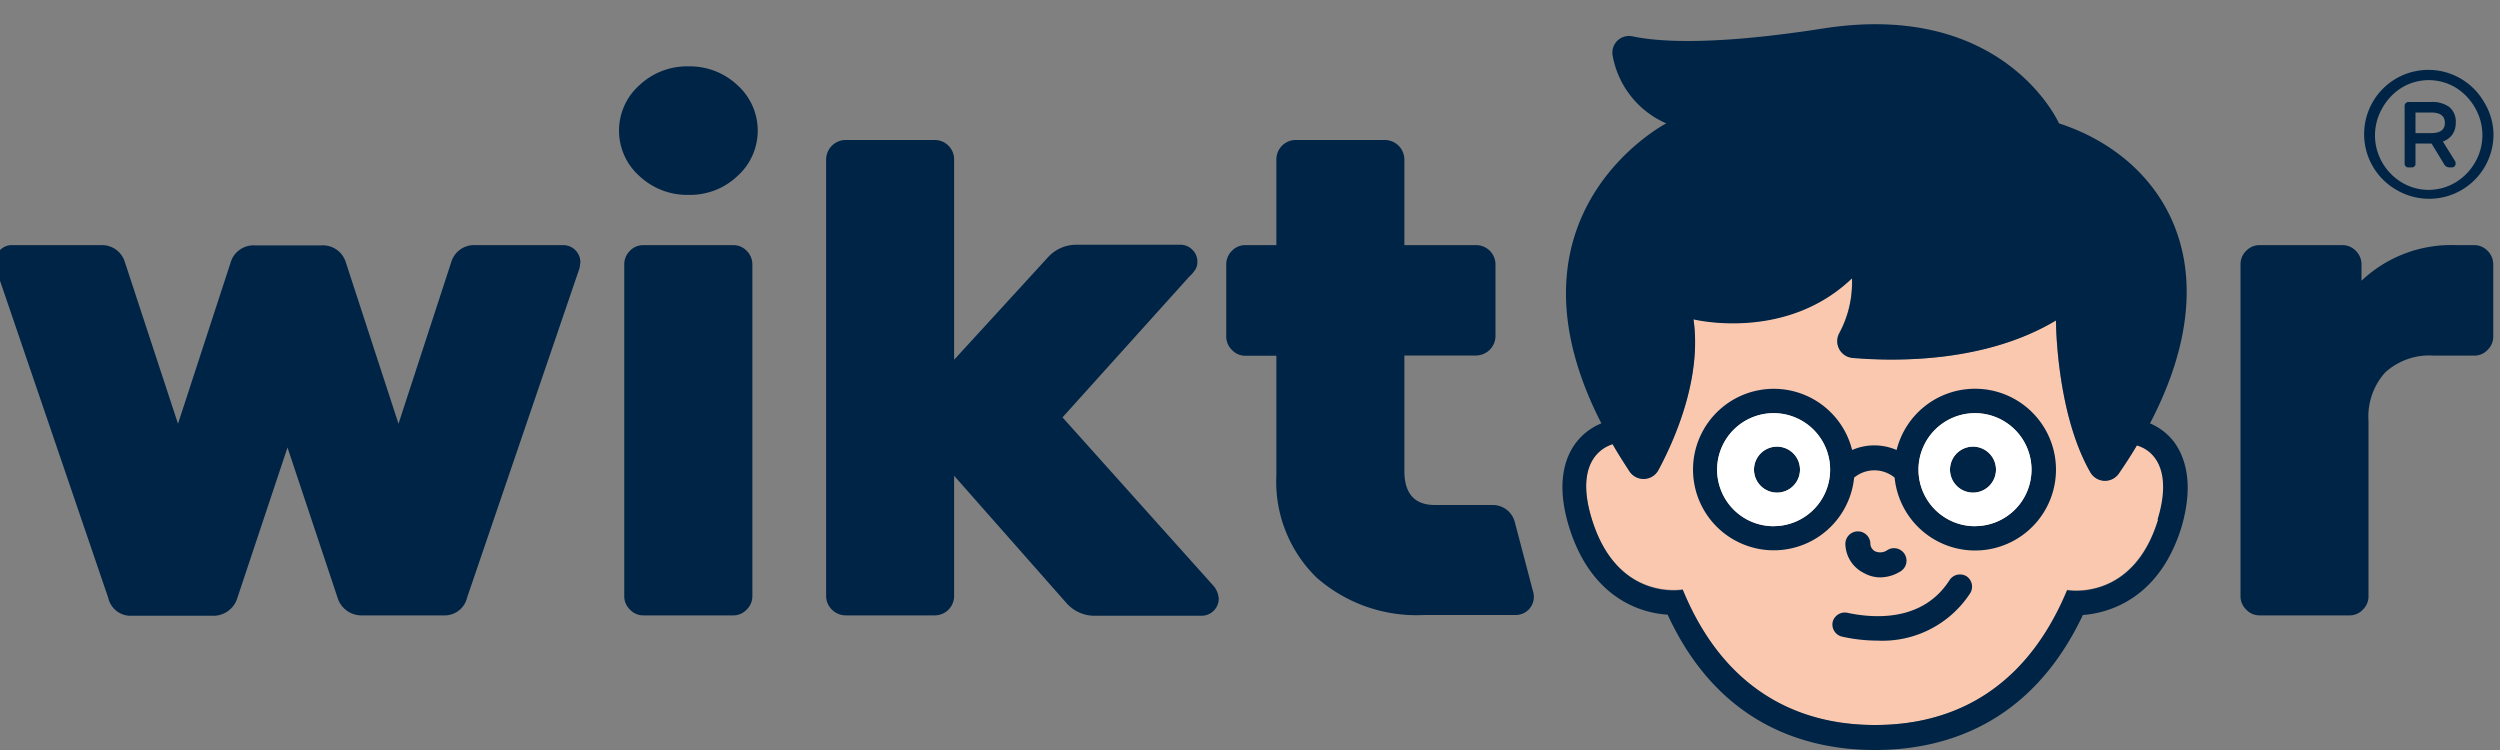 <svg id="Layer_1" data-name="Layer 1" xmlns="http://www.w3.org/2000/svg" width="200" height="60" viewBox="0 0 200 60">
  <rect x="0" y="0" width="200" height="60" fill="#808080" stroke="none"/>
  <title>wiktor-logo</title>
  <g>
    <path d="M45.08,19.61H38A1.9,1.9,0,0,0,36.09,21L31.88,33.9,27.67,21a1.92,1.92,0,0,0-1.94-1.37H20.38A1.91,1.91,0,0,0,18.45,21L14.24,33.9,10,21A1.91,1.91,0,0,0,8.1,19.61H1a1.31,1.31,0,0,0-1,.4,1.34,1.34,0,0,0-.4,1l.06.45,9,26.37a1.83,1.83,0,0,0,1.87,1.43h6.49A2,2,0,0,0,19,47.8l4-12,4,12A2,2,0,0,0,29,49.23h6.49a1.84,1.84,0,0,0,1.88-1.43l9-26.37.06-.45a1.37,1.37,0,0,0-1.36-1.37Z" fill="#002446"/>
    <path d="M58.65,19.61H51.48a1.47,1.47,0,0,0-1.08.45,1.52,1.52,0,0,0-.46,1.09V47.69a1.48,1.48,0,0,0,.46,1.08,1.44,1.44,0,0,0,1.08.46h7.17a1.44,1.44,0,0,0,1.08-.46,1.48,1.48,0,0,0,.46-1.08V21.15a1.52,1.52,0,0,0-.46-1.09A1.47,1.47,0,0,0,58.65,19.61Z" fill="#002446"/>
    <path d="M85,33.39,95.16,22.11a2.46,2.46,0,0,0,.51-.62,1.07,1.07,0,0,0,.12-.51,1.3,1.3,0,0,0-.4-1,1.31,1.31,0,0,0-1-.4H86.06a3.05,3.05,0,0,0-2.22,1l-7.51,8.2v-16A1.55,1.55,0,0,0,74.8,11.2H67.63a1.57,1.57,0,0,0-1.54,1.54V47.69a1.57,1.57,0,0,0,1.54,1.54H74.8a1.55,1.55,0,0,0,1.53-1.54V38.06l9,10.2a3,3,0,0,0,2.33,1h8.48a1.37,1.37,0,0,0,1.36-1.37A1.78,1.78,0,0,0,97,46.78Z" fill="#002446"/>
    <path d="M199,20.06a1.47,1.47,0,0,0-1.08-.45h-1.44a10.44,10.44,0,0,0-7.56,2.85V21.15a1.52,1.52,0,0,0-.46-1.09,1.47,1.47,0,0,0-1.08-.45h-6.6a1.47,1.47,0,0,0-1.08.45,1.52,1.52,0,0,0-.46,1.09V47.69a1.48,1.48,0,0,0,.46,1.08,1.44,1.44,0,0,0,1.08.46h7.17a1.44,1.44,0,0,0,1.08-.46,1.47,1.47,0,0,0,.45-1.08v-14a5.29,5.29,0,0,1,1.34-3.9,5.25,5.25,0,0,1,3.9-1.34h3.2A1.44,1.44,0,0,0,199,28a1.48,1.48,0,0,0,.46-1.08V21.15A1.52,1.52,0,0,0,199,20.06Z" fill="#002446"/>
    <path d="M55.07,5.31a5.55,5.55,0,0,0-3.92,1.51,4.86,4.86,0,0,0,0,7.26,5.58,5.58,0,0,0,3.94,1.51A5.5,5.5,0,0,0,59,14.08a4.88,4.88,0,0,0,0-7.26A5.53,5.53,0,0,0,55.07,5.31Z" fill="#002446"/>
    <path d="M121.18,41.75a1.82,1.82,0,0,0-1.76-1.35H114.8c-1.64,0-2.45-.91-2.45-2.74V28.44h5.75a1.57,1.57,0,0,0,1.54-1.54V21.15a1.55,1.55,0,0,0-1.54-1.54h-5.75V12.74a1.57,1.57,0,0,0-1.54-1.54h-7.16a1.55,1.55,0,0,0-1.54,1.54v6.87H99.64a1.47,1.47,0,0,0-1.08.45,1.52,1.52,0,0,0-.46,1.09V26.9A1.48,1.48,0,0,0,98.56,28a1.44,1.44,0,0,0,1.08.46h2.47V38a10.72,10.72,0,0,0,3.21,8.2,12.11,12.11,0,0,0,8.62,3h7.32a1.45,1.45,0,0,0,1.4-1.82Z" fill="#002446"/>
    <path d="M167.23,37.77c-2.76-4.8-2.76-12.17-2.76-12.17-5.57,3.39-12.67,3.35-16.26,3a1.34,1.34,0,0,1-1.06-2,8.49,8.49,0,0,0,1-4.37c-5.33,5.11-12.68,3.28-12.68,3.28.67,4.63-1.43,9.5-2.81,12.07a1.35,1.35,0,0,1-2.3.11c-.49-.75-.95-1.47-1.36-2.19-1.57.5-2.82,2.26-1.66,6,2,6.61,7.27,5.64,7.27,5.64C138.41,56.52,145.35,58,150,58s11.53-1.52,15.37-10.82c0,0,5.23,1,7.28-5.64,1.15-3.73-.1-5.49-1.66-6-.44.73-.91,1.47-1.43,2.23A1.35,1.35,0,0,1,167.23,37.77Z" fill="#fac8af"/>
    <path d="M141.89,33.05a4.52,4.52,0,1,0,4.52,4.52A4.52,4.52,0,0,0,141.89,33.05Zm.22,6.36A1.84,1.84,0,1,1,144,37.57,1.84,1.84,0,0,1,142.11,39.41Z" fill="none"/>
    <path d="M158,33.05a4.52,4.52,0,1,0,4.52,4.52A4.52,4.52,0,0,0,158,33.05Zm-.16,6.36a1.84,1.84,0,1,1,1.84-1.84A1.84,1.84,0,0,1,157.84,39.41Z" fill="none"/>
    <g>
      <path d="M174,35.46a4.71,4.71,0,0,0-2-1.59h0c6.75-12.91.81-21.38-7.28-24,0,0-4.36-9.87-18.88-7.59-8.78,1.37-13.15,1.07-15.23.63a1.33,1.33,0,0,0-1.59,1.58,7.32,7.32,0,0,0,4.28,5.38s-13.81,7.17-5.19,24h0a4.79,4.79,0,0,0-2.07,1.6c-.83,1.12-1.59,3.2-.51,6.7,1.83,5.89,6,6.9,7.88,7C137.52,58.09,144.62,60,150,60s12.43-1.91,16.63-10.8c1.89-.14,6.06-1.15,7.88-7C175.55,38.66,174.78,36.59,174,35.46Zm-1.35,6.12c-2,6.61-7.28,5.64-7.28,5.64C161.48,56.52,154.54,58,150,58s-11.54-1.52-15.38-10.82c0,0-5.22,1-7.27-5.64-1.16-3.73.09-5.49,1.66-6,.41.72.87,1.44,1.36,2.19a1.35,1.35,0,0,0,2.3-.11c1.38-2.57,3.48-7.44,2.81-12.07,0,0,7.35,1.83,12.68-3.28a8.49,8.49,0,0,1-1,4.37,1.34,1.34,0,0,0,1.06,2c3.59.3,10.69.34,16.26-3,0,0,0,7.37,2.76,12.17a1.35,1.35,0,0,0,2.28.06c.52-.76,1-1.5,1.43-2.23C172.5,36.09,173.75,37.85,172.6,41.58Z" fill="#002446"/>
      <path d="M158,31.1A6.46,6.46,0,0,0,151.73,36a4.54,4.54,0,0,0-1.78-.37,4.47,4.47,0,0,0-1.78.37,6.46,6.46,0,1,0,.16,2.21,2.54,2.54,0,0,1,3.24,0A6.47,6.47,0,1,0,158,31.1Zm-16.11,11a4.52,4.52,0,1,1,4.52-4.52A4.52,4.52,0,0,1,141.89,42.09Zm16.11,0a4.52,4.52,0,1,1,4.52-4.52A4.52,4.52,0,0,1,158,42.09Z" fill="#002446"/>
      <path d="M142.11,35.73A1.84,1.84,0,1,0,144,37.57,1.84,1.84,0,0,0,142.11,35.73Z" fill="#002446"/>
      <path d="M157.84,35.73a1.84,1.84,0,1,0,1.84,1.84A1.84,1.84,0,0,0,157.84,35.73Z" fill="#002446"/>
      <path d="M149.11,45.84a2.68,2.68,0,0,0,1.31.35,3.1,3.1,0,0,0,1.62-.48A1,1,0,1,0,151,44a1,1,0,0,1-1,.1.71.71,0,0,1-.37-.59,1,1,0,1,0-2,0A2.65,2.65,0,0,0,149.11,45.84Z" fill="#002446"/>
      <path d="M157.32,46.1a1,1,0,0,0-1.35.3c-2.14,3.36-6.06,3.08-8.2,2.62a1,1,0,0,0-1.16.75,1,1,0,0,0,.75,1.16,13.1,13.1,0,0,0,2.85.32,8.38,8.38,0,0,0,7.41-3.8A1,1,0,0,0,157.32,46.1Z" fill="#002446"/>
    </g>
    <path d="M141.89,33.05a4.52,4.52,0,1,0,4.52,4.52A4.52,4.52,0,0,0,141.89,33.05Zm.22,6.36A1.84,1.84,0,1,1,144,37.57,1.84,1.84,0,0,1,142.11,39.41Z" fill="#fff"/>
    <path d="M158,33.05a4.52,4.52,0,1,0,4.52,4.52A4.52,4.52,0,0,0,158,33.05Zm-.16,6.36a1.84,1.84,0,1,1,1.84-1.84A1.84,1.84,0,0,1,157.84,39.41Z" fill="#fff"/>
  </g>
  <g>
    <path d="M195.43,11.32a1.55,1.55,0,0,0,.76-.56,1.6,1.6,0,0,0,.27-.94,1.5,1.5,0,0,0-.53-1.27,2.31,2.31,0,0,0-1.41-.39h-1.83a.31.31,0,0,0-.32.32v4.6a.29.29,0,0,0,.32.31h.24a.28.28,0,0,0,.31-.31v-1.6h1.28l1,1.64a.48.48,0,0,0,.42.27h.2a.29.29,0,0,0,.23-.09.3.3,0,0,0,.08-.22.39.39,0,0,0-.05-.2Zm-.94-.67h-1.25V9h1.25c.73,0,1.1.28,1.1.83S195.22,10.65,194.49,10.65Z" fill="#002446"/>
    <path d="M198.75,8.21a5.14,5.14,0,1,0-7,7,5.15,5.15,0,0,0,7.73-4.45A5,5,0,0,0,198.75,8.21ZM198,13a4.46,4.46,0,0,1-1.57,1.6,4.18,4.18,0,0,1-4.28,0,4.46,4.46,0,0,1-1.57-1.6,4.35,4.35,0,0,1,0-4.34A4.46,4.46,0,0,1,192.16,7a4.18,4.18,0,0,1,4.28,0A4.46,4.46,0,0,1,198,8.62,4.35,4.35,0,0,1,198,13Z" fill="#002446"/>
  </g>
</svg>
